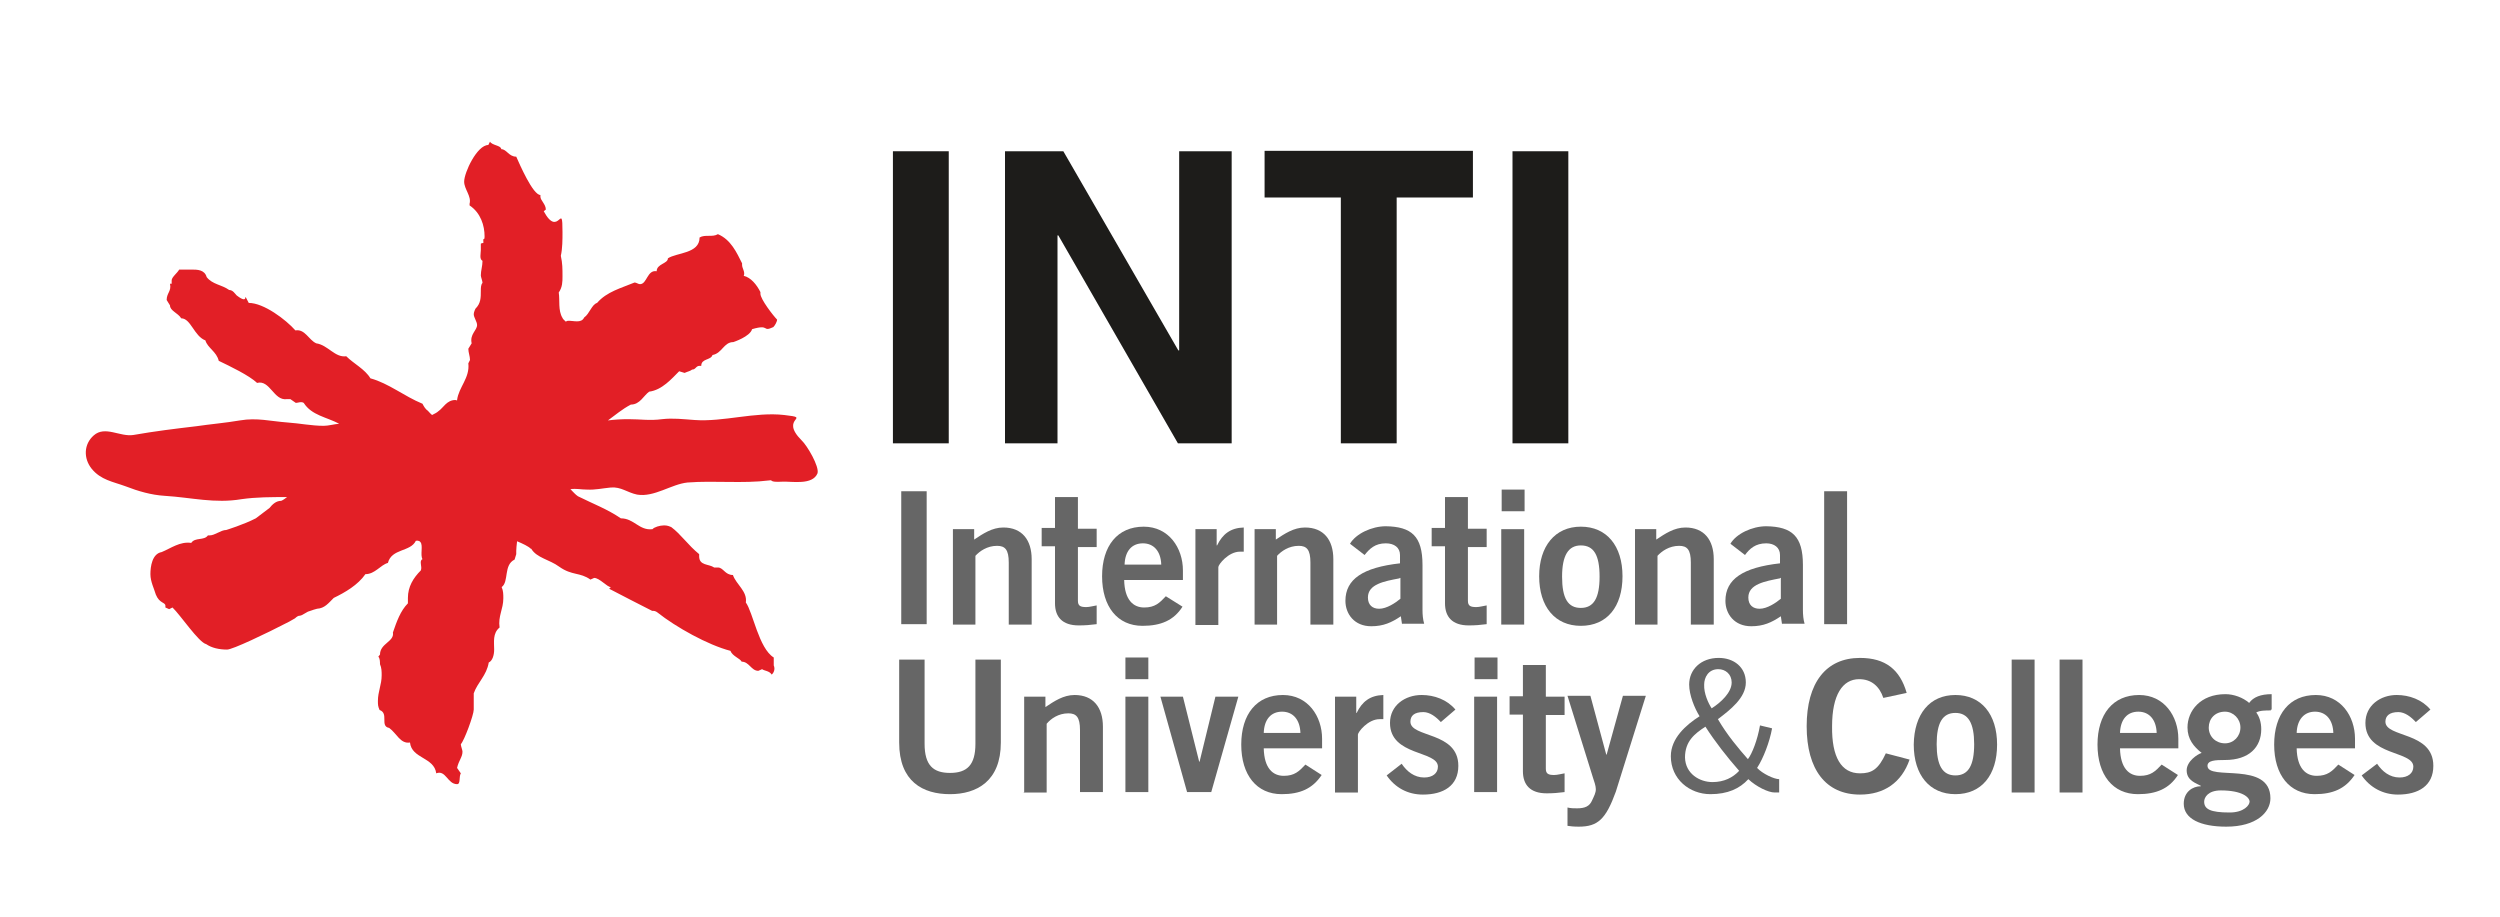 <?xml version="1.0" encoding="utf-8"?>
<!-- Generator: $$$/GeneralStr/196=Adobe Illustrator 27.6.0, SVG Export Plug-In . SVG Version: 6.00 Build 0)  -->
<svg version="1.1" id="CiBiS_Logo_INTI" xmlns="http://www.w3.org/2000/svg" xmlns:xlink="http://www.w3.org/1999/xlink" x="0px"
	 y="0px" viewBox="0 0 600 220" style="enable-background:new 0 0 600 220;" xml:space="preserve">
<style type="text/css">
	.st0{fill:#666666;}
	.st1{fill:#1D1C1A;}
	.st2{fill:#E21F26;}
</style>
<g id="International...">
	<rect x="216.3" y="117.9" class="st0" width="6.1" height="31.9"/>
	<path class="st0" d="M228.7,149.9v-22.9h5.1v2.5c2.1-1.4,4.3-2.9,7-2.9c4.5,0,6.8,3,6.8,7.6v15.7h-5.5V135c0-3.1-0.9-4-2.8-4
		c-2.4,0-4.2,1.3-5.2,2.4v16.5H228.7z"/>
	<path class="st0" d="M253.2,126.9v-7.6h5.5v7.6h4.5v4.4h-4.5v12.9c0,1.2,0.6,1.5,2,1.5c0.8,0,1.8-0.3,2.5-0.4v4.5
		c-1.5,0.2-2.8,0.3-4.3,0.3c-4,0-5.7-2.1-5.7-5.3v-13.7h-3.2v-4.4h3.3V126.9z"/>
	<path class="st0" d="M269.8,139.2c0.1,4.8,2.2,6.6,4.8,6.6s3.7-1.1,5.2-2.7l4,2.5c-2.1,3.3-5.2,4.6-9.6,4.6c-6,0-9.7-4.6-9.7-11.9
		c0-7.3,3.7-11.9,10-11.9c6,0,9.4,5.1,9.4,10.5v2.3h-14V139.2z M278.7,135.5c-0.1-3.2-1.8-5.1-4.4-5.1c-2.7,0-4.3,1.9-4.4,5.1H278.7
		z"/>
	<path class="st0" d="M286.9,149.9v-22.9h5.1v3.9h0.1c1.3-2.7,3.2-4.2,6.4-4.3v5.8c-0.3,0-0.5,0-0.9,0c-2.8,0-5.2,3.1-5.2,3.7V150
		h-5.5V149.9z"/>
	<path class="st0" d="M301.1,149.9v-22.9h5.1v2.5c2.1-1.4,4.3-2.9,7-2.9c4.5,0,6.8,3,6.8,7.6v15.7h-5.5V135c0-3.1-0.9-4-2.8-4
		c-2.4,0-4.2,1.3-5.2,2.4v16.5H301.1z"/>
	<path class="st0" d="M336.5,149.9l-0.3-2c-2.2,1.5-4.2,2.4-7.1,2.4c-4.1,0-6.2-3-6.2-6.1c0-5.2,4.2-8,13.1-9v-2
		c0-1.8-1.4-2.8-3.4-2.8c-2.6,0-3.9,1.3-5.1,2.8l-3.5-2.7c1.4-2.4,5.2-4.2,8.6-4.2c6.2,0.1,8.8,2.4,8.8,9.3v10.8
		c0,1.1,0.1,2.3,0.4,3.3h-5.3V149.9z M335.9,138.8c-3.7,0.7-7.6,1.4-7.6,4.6c0,1.8,1.1,2.7,2.7,2.7c1.8,0,3.9-1.4,5.1-2.4v-5H335.9z
		"/>
	<path class="st0" d="M346.8,126.9v-7.6h5.5v7.6h4.5v4.4h-4.5v12.9c0,1.2,0.6,1.5,2,1.5c0.8,0,1.8-0.3,2.5-0.4v4.5
		c-1.5,0.2-2.8,0.3-4.3,0.3c-4,0-5.7-2.1-5.7-5.3v-13.7h-3.2v-4.4h3.3V126.9z"/>
	<path class="st0" d="M360.4,117.5h5.5v5.2h-5.5V117.5z M365.8,149.9h-5.5v-22.9h5.5V149.9z"/>
	<path class="st0" d="M379.4,126.4c6.2,0,10,4.6,10,11.9s-3.7,11.9-10,11.9c-6.2,0-10-4.6-10-11.9
		C369.4,131.1,373.2,126.4,379.4,126.4 M379.4,130.9c-3,0-4.5,2.4-4.5,7.5c0,5.2,1.4,7.5,4.5,7.5s4.5-2.4,4.5-7.5
		C383.9,133.2,382.5,130.9,379.4,130.9"/>
	<path class="st0" d="M392.4,149.9v-22.9h5.1v2.5c2.1-1.4,4.3-2.9,7-2.9c4.5,0,6.8,3,6.8,7.6v15.7h-5.5V135c0-3.1-0.9-4-2.8-4
		c-2.4,0-4.2,1.3-5.2,2.4v16.5H392.4z"/>
	<path class="st0" d="M427.7,149.9l-0.3-2c-2.2,1.5-4.2,2.4-7.1,2.4c-4.1,0-6.2-3-6.2-6.1c0-5.2,4.2-8,13.1-9v-2
		c0-1.8-1.4-2.8-3.3-2.8c-2.6,0-4,1.3-5.1,2.8l-3.5-2.7c1.4-2.4,5.2-4.2,8.6-4.2c6.2,0.1,8.8,2.4,8.8,9.3v10.8
		c0,1.1,0.1,2.3,0.4,3.3h-5.4V149.9z M427.2,138.8c-3.6,0.7-7.6,1.4-7.6,4.6c0,1.8,1.1,2.7,2.7,2.7c1.8,0,3.9-1.4,5.1-2.4v-5H427.2z
		"/>
	<rect x="437.8" y="117.9" class="st0" width="5.5" height="31.9"/>
	<path class="st0" d="M234.1,158.3h6.1v19.9c0,9.3-5.8,12.4-12.2,12.4c-6.5,0-12.2-3-12.2-12.4v-19.9h6.1v20.2c0,5.2,2.1,7,6.1,7
		c4.1,0,6.1-1.9,6.1-7L234.1,158.3L234.1,158.3z"/>
	<path class="st0" d="M245.8,190.1v-22.9h5.1v2.5c2.1-1.4,4.3-2.9,7-2.9c4.5,0,6.8,3,6.8,7.6v15.7h-5.5v-14.9c0-3.1-0.9-4-2.8-4
		c-2.4,0-4.2,1.3-5.2,2.5v16.5h-5.5V190.1z"/>
	<path class="st0" d="M270.1,157.8h5.5v5.2h-5.5V157.8z M275.6,190.1h-5.5v-22.9h5.5V190.1z"/>
	<polygon class="st0" points="278.5,167.2 283.9,167.2 287.8,182.8 287.9,182.8 291.7,167.2 297.2,167.2 290.7,190.1 284.9,190.1 	
		"/>
	<path class="st0" d="M303.3,179.6c0.1,4.8,2.2,6.6,4.8,6.6c2.6,0,3.7-1.1,5.2-2.7l3.9,2.5c-2.2,3.3-5.2,4.6-9.6,4.6
		c-6,0-9.7-4.6-9.7-11.9c0-7.3,3.7-11.9,10-11.9c6,0,9.4,5.1,9.4,10.5v2.3h-13.9V179.6z M312.1,175.9c-0.1-3.2-1.8-5.1-4.4-5.1
		c-2.7,0-4.3,1.9-4.4,5.1H312.1z"/>
	<path class="st0" d="M320.4,190.1v-22.9h5.1v3.9h0.1c1.3-2.7,3.2-4.2,6.4-4.3v5.8c-0.3,0-0.6,0-0.9,0c-2.8,0-5.2,3.1-5.2,3.7v13.9
		h-5.5V190.1z"/>
	<path class="st0" d="M345.8,173.3c-1.1-1.2-2.6-2.4-4.2-2.4c-2.2,0-3.1,0.9-3.1,2.3c0,3.9,11.5,2.3,11.5,10.6
		c0,4.8-3.6,6.9-8.5,6.9c-3.7,0-6.7-1.7-8.7-4.6l3.6-2.8c1.2,1.8,3,3.3,5.4,3.3c2,0,3.3-1,3.3-2.6c0-3.9-11.5-2.5-11.5-10.5
		c0-4.2,3.6-6.7,7.6-6.7c3,0,6.1,1.1,8.1,3.5L345.8,173.3z"/>
	<path class="st0" d="M353.9,157.8h5.5v5.2h-5.5V157.8z M359.3,190.1h-5.5v-22.9h5.5V190.1z"/>
	<path class="st0" d="M365.5,167.2v-7.6h5.5v7.6h4.5v4.4H371v12.9c0,1.2,0.6,1.5,2,1.5c0.8,0,1.8-0.3,2.5-0.4v4.5
		c-1.5,0.2-2.8,0.3-4.3,0.3c-4,0-5.7-2.1-5.7-5.3v-13.6h-3.2v-4.4H365.5z"/>
	<path class="st0" d="M376.2,193.8c0.8,0.2,1.5,0.2,2.3,0.2c1.9,0,3-0.5,3.6-1.9c0.5-1.1,0.9-1.8,0.9-2.7c0-0.8-0.4-1.9-0.7-2.8
		l-6.1-19.6h5.5l3.8,14.1h0.1l3.9-14.1h5.5l-7.2,23c-2.4,6.6-4.3,8.4-8.9,8.4c-1.3,0-2-0.1-2.7-0.2L376.2,193.8L376.2,193.8z"/>
	<path class="st0" d="M425.3,174.8c-0.6,3.3-2.1,7.2-3.6,9.5c1.3,1.4,4.1,2.7,5.3,2.7v3.2h-1.1c-1.5,0-4.4-1.4-6.3-3.2
		c-2.1,2.3-5,3.6-9.1,3.6c-5,0-9.5-3.6-9.5-9.1c0-4.3,3.6-7.5,6.9-9.6c-1.2-1.9-2.5-5.1-2.5-7.6c0-3.6,2.8-6.4,7.1-6.4
		c3.6,0,6.5,2.2,6.5,5.9c0,3.7-3.8,6.6-6.7,8.8c2.2,3.8,5,7.1,7.2,9.6c1-1.3,2.3-4.6,2.9-8.1L425.3,174.8z M411,187.7
		c2.8,0,4.9-1.1,6.4-2.7c-2.9-3.3-5.8-7-8.1-10.6c-2.6,1.7-4.9,3.5-4.9,7.4C404.5,185.7,407.9,187.7,411,187.7 M410.8,170
		c2.2-1.4,4.8-3.8,4.8-6.2c0-2-1.5-3.2-3.2-3.2c-2.4,0-3.4,2-3.4,3.7C408.9,166.4,410,168.8,410.8,170"/>
	<path class="st0" d="M452,167.5c-0.9-2.7-2.8-4.5-5.8-4.5c-4,0-6.5,3.8-6.5,11.3c-0.1,7.4,2.2,11.3,6.7,11.3c2.8,0,4.4-0.9,6.2-4.8
		l5.7,1.5c-1.9,5.5-6.1,8.4-11.9,8.4c-8.2,0-12.8-6-12.8-16.4c0-10.4,4.6-16.4,12.8-16.4c6.1,0,9.6,2.8,11.2,8.4L452,167.5z"/>
	<path class="st0" d="M469.3,166.8c6.2,0,10,4.6,10,11.9c0,7.3-3.7,11.9-10,11.9c-6.2,0-10-4.6-10-11.9
		C459.4,171.4,463.1,166.8,469.3,166.8 M469.3,171.1c-3.1,0-4.5,2.4-4.5,7.5s1.4,7.5,4.5,7.5c3.1,0,4.5-2.4,4.5-7.5
		C473.8,173.6,472.4,171.1,469.3,171.1"/>
	<rect x="482.8" y="158.3" class="st0" width="5.5" height="31.9"/>
	<rect x="494.3" y="158.3" class="st0" width="5.5" height="31.9"/>
	<path class="st0" d="M508.8,179.6c0.1,4.8,2.2,6.6,4.8,6.6c2.6,0,3.7-1.1,5.2-2.7l3.9,2.5c-2.1,3.3-5.2,4.6-9.6,4.6
		c-6,0-9.7-4.6-9.7-11.9c0-7.3,3.7-11.9,10-11.9c6,0,9.4,5.1,9.4,10.5v2.3h-13.9V179.6z M517.6,175.9c-0.1-3.2-1.8-5.1-4.4-5.1
		c-2.7,0-4.3,1.9-4.4,5.1H517.6z"/>
	<path class="st0" d="M545,170.5c-1.2,0-2.7,0-3.5,0.5c0.7,0.9,1.2,2.3,1.2,4c0,4.3-2.9,7.4-8.7,7.4c-2.4,0-4.2,0.1-4.2,1.4
		c0,3.7,15.1-1.3,15.1,7.8c0,3.3-3.3,6.8-10.6,6.8c-6.2,0-10.2-1.9-10.2-5.5c0-2.9,2.2-4.2,4.1-4.2v-0.1c-1-0.6-3.4-1.2-3.4-3.7
		c0-2.2,2.6-3.9,3.6-4.2c-1.9-1.5-3.4-3.3-3.4-6.1c0-4,3.1-8,9.1-8c2,0,4.2,0.8,5.7,2.1c1-1.4,2.8-2.1,5.4-2.1v3.7H545z M529,192.4
		c0,1.8,1.5,2.6,6.1,2.6c3.5,0,4.8-1.8,4.8-2.6c0-1-1.7-2.7-6.9-2.7C529.9,189.7,529,191.4,529,192.4 M534,170.8
		c-2.4,0-3.9,1.7-3.9,3.8c0,2.2,1.7,3.8,3.9,3.8c2.1,0,3.7-1.7,3.7-3.8S536,170.8,534,170.8"/>
	<path class="st0" d="M551.2,179.6c0.1,4.8,2.2,6.6,4.8,6.6s3.7-1.1,5.2-2.7l3.9,2.5c-2.2,3.3-5.2,4.6-9.6,4.6
		c-6,0-9.7-4.6-9.7-11.9c0-7.3,3.7-11.9,10-11.9c6,0,9.4,5.1,9.4,10.5v2.3h-13.9V179.6z M560,175.9c-0.1-3.2-1.8-5.1-4.4-5.1
		s-4.3,1.9-4.4,5.1H560z"/>
	<path class="st0" d="M579.8,173.3c-1.1-1.2-2.6-2.4-4.2-2.4c-2.1,0-3.1,0.9-3.1,2.3c0,3.9,11.5,2.3,11.5,10.6
		c0,4.8-3.6,6.9-8.5,6.9c-3.6,0-6.7-1.7-8.7-4.6l3.7-2.8c1.2,1.8,3,3.3,5.4,3.3c2,0,3.3-1,3.3-2.6c0-3.9-11.5-2.5-11.5-10.5
		c0-4.2,3.6-6.7,7.5-6.7c3,0,6.1,1.1,8.1,3.5L579.8,173.3z"/>
</g>
<g id="INTI">
	<rect x="363" y="36.3" class="st1" width="13.4" height="70.1"/>
	<polygon class="st1" points="353.5,36.2 353.5,47.4 335.2,47.4 335.2,106.4 321.8,106.4 321.8,47.4 303.5,47.4 303.5,36.2 	"/>
	<polygon class="st1" points="241.2,106.4 241.2,36.3 255.2,36.3 282.8,84.1 283,84.1 283,36.3 295.6,36.3 295.6,106.4 282.7,106.4 
		254,56.5 253.8,56.5 253.8,106.4 	"/>
	<rect x="214.3" y="36.3" class="st1" width="13.4" height="70.1"/>
</g>
<path id="ASTERISCO" class="st2" d="M192.4,105.7c-5.6-5.6,2.8-5.3-4.2-6.1s-14.6,1.7-21.5,1.2c-2.8-0.2-5.2-0.5-7.8-0.2
	c-3,0.4-5.1,0-8.1,0c-1.7,0-3.3,0.1-4.9,0.3c1.8-1.3,3.4-2.7,5.5-3.8c2.2,0,3.1-2.2,4.4-3.1c3.1-0.4,5.4-3.1,7.2-4.9l1.3,0.4
	c0.9-0.4,1.3-0.4,1.8-0.8c0.9,0,0.9-0.9,1.8-0.9h0.4c0-1.8,2.3-1.3,2.7-2.6c2.3-0.4,2.7-3.1,5-3.1c0,0,4-1.3,4.5-3.1
	c4.4-1.3,2.3,0.8,5.1-0.5c0.4-0.4,0.9-1.3,0.9-1.8c-0.9-0.9-4-4.9-4-6.2v-0.4c-0.9-1.8-2.3-3.5-4-3.9c0.4-0.9-0.4-1.8-0.4-2.6v-0.4
	c-1.3-2.6-2.7-5.7-5.8-7c-1.3,0.8-3.1,0-4.4,0.8c0,3.9-5.5,3.6-7.6,5c0,1.3-2.7,1.3-2.7,3.1c-2.3-0.4-2.3,3.1-4,3.1
	c-0.4,0-0.9-0.4-1.3-0.4c-3.1,1.3-6.7,2.2-9,4.9c-1.3,0.4-1.8,2.6-3.1,3.5c-0.7,1.5-2.6,0.7-3.9,0.8c-0.1,0-0.2,0-0.3,0.1
	c-0.1,0-0.1,0-0.2,0.1c-0.3-0.3-0.7-0.6-0.8-0.9c-1.1-1.8-0.6-4.2-0.9-6.1c0.9-1.3,0.9-2.6,0.9-3.9c0-1.8,0-3.1-0.4-4.9
	c0.4-1.8,0.4-3.9,0.4-5.7c0-7.8-0.9,1.7-4.5-5l0.5-0.4c0-1.3-1.3-2.2-1.3-3.1v-0.4c-1.8,0-5-7.4-5.8-9.2c-1.8,0-2.3-1.8-3.6-1.8
	c0-0.9-2.2-0.9-2.7-1.8l-0.4,0.8c-2.7,0-5.8,6.6-5.8,8.8c0,1.8,1.8,3.5,1.3,5.3v0.4c2.7,1.8,3.6,4.9,3.6,7.4c0,1.3-0.4,0.2-0.3,1.1
	c0.1,0.9-0.1,0.3-0.6,0.7V60c0,0.8-0.4,2.2,0.4,2.6c0,1.3-0.4,2.3-0.4,3.5c0,0.4,0.4,1.3,0.4,1.8c-0.4,0.4-0.4,1.3-0.4,1.8
	c0,1.8,0,3.1-1.3,4.4c0,0-0.4,0.8-0.4,1.3c0,0.8,0.8,1.8,0.8,2.6c0,1.3-1.8,2.2-1.3,4.4l-0.8,1.3c0,0.9,0.4,1.8,0.4,2.7l-0.4,0.8
	c0.4,3.5-2.3,5.7-2.7,8.8c0,0,0,0,0,0.1c-0.2,0-0.3-0.1-0.4-0.1c-2.1,0-2.9,1.9-4.1,2.7c-0.3,0.3-0.9,0.6-1.5,0.9
	c-0.4-0.3-0.7-0.7-1-1c-0.6-0.4-1-1.1-1.3-1.7c-4.4-1.8-8.1-4.9-12.5-6.1c-1.3-2.2-4-3.5-5.8-5.3c-2.7,0.4-4.4-2.7-7.2-3.1
	c-1.8-0.8-2.7-3.5-5-3.1c-2.3-2.6-7.6-6.6-11.2-6.6c-1.8-3.5,0.6,0.9-2.9-1.8c-0.4-0.4-0.9-1.3-1.8-1.3c-1.8-1.3-4-1.3-5.4-3.1
	c-0.5-1.8-2.3-1.8-3.6-1.8h-3c-0.4,0.8-1.8,1.8-1.8,2.6v0.8h-0.4c0.4,1.8-0.8,2.2-0.8,3.9l0.8,1.3c0,1.3,1.9,1.8,2.7,3.1
	c2.3,0,3.1,4.3,5.8,5.3c0.5,1.8,2.7,2.7,3.2,4.9c2.7,1.3,7.3,3.5,9.2,5.3c3.1-0.8,4,4.3,7.1,3.9h0.9l1.3,0.9c0.5,0,1.3-0.4,1.9,0
	c1.9,3,5.5,3.4,8.5,5c-1.2,0.1-2.6,0.5-3.7,0.5c-2.9,0-5.8-0.6-8.7-0.8c-4.1-0.3-7.3-1.2-11.4-0.5c-3.5,0.6-7.1,0.9-10.5,1.4
	c-5.1,0.6-10,1.2-15.1,2.1c-3.2,0.5-6.8-2.3-9.5,0.1c-2.4,2.1-2.5,5.5-0.5,8c2.2,2.7,5.1,3.1,8.1,4.2c3.1,1.2,6.2,2.1,9.4,2.3
	c6.5,0.4,12,1.9,18.5,0.8c3.5-0.5,7.2-0.5,10.9-0.5c-0.4,0.3-0.9,0.7-1.4,0.9c-1.2,0-2.1,0.8-2.8,1.7l-3.3,2.5
	c-2.9,1.5-7.1,2.8-7.1,2.8c-1.3,0-2.7,1.3-4,1.3h-0.4c-0.9,1.3-3.1,0.4-4,1.8c-2.7-0.4-4.9,1.3-7.1,2.2c-2.3,0.4-2.7,3.5-2.7,5.3
	c0,1.8,0.9,3.5,1.3,4.9c0.9,2.2,2.3,1.8,2.3,2.7v0.4l0.9,0.4l0.8-0.4c1.9,1.8,6.3,8.4,8.1,8.8c1.3,0.9,3.1,1.3,5,1.3
	c1.3,0,9.1-3.7,14.9-6.7l1.4-0.8c0,0,0.5-0.5,0.9-0.6c0.4,0,0.8-0.2,0.8-0.2l0.7-0.4l0.7-0.4l0.9-0.3c0,0,0.8-0.3,1.3-0.4
	c1.8-0.1,2.7-1.3,4-2.6c2.7-1.3,5.8-3.1,7.6-5.7c2.3,0,3.6-2.2,5.4-2.7c0.9-3.5,5.4-2.6,6.7-5.3c0.4-0.1,0.7,0,0.9,0.1l0,0l0,0
	l0.1,0.1l0.1,0.1c0.7,0.8-0.1,3.1,0.5,4.1c-0.9,0.4,0,1.8-0.4,2.7c-1.8,1.8-3.1,3.9-3.1,6.6v1.3c-1.8,1.8-2.7,4.4-3.6,7
	c0.4,2.2-3.1,2.6-3.1,5.3l-0.4,0.5c0.4,0.4,0.4,1.3,0.4,1.8c0.4,0.9,0.4,1.8,0.4,2.7c0,2.2-0.9,3.9-0.9,6.1c0,0.9,0,1.3,0.4,2.2
	c2.3,0.8,0,3.9,2.3,4.3c1.8,1.3,2.7,3.9,5,3.5c0.4,3.9,5.8,3.5,6.3,7.4c2.3-0.9,2.7,2.6,5,2.6c0.9,0,0.4-1.8,0.9-2.6l-0.9-1.3
	c0.4-1.8,1.3-2.6,1.3-3.9c0-0.4-0.4-1.3-0.4-1.8c0.8-0.8,3.1-7,3.1-8.3v-3.9c0.9-2.6,3.1-4.3,3.6-7.4c0.9-0.4,1.3-1.8,1.3-3.1
	c0-1.8-0.4-3.9,1.3-5.3c-0.4-2.7,0.9-4.4,0.9-7c0-0.9,0-1.8-0.4-2.7c1.8-1.3,0.4-5.3,3.1-6.6l0.4-1.3c0-0.1,0-0.4,0-0.8
	c0-0.6,0.1-1.3,0.2-2.3c1.4,0.6,2.7,1.2,3.3,1.8h0.1c1.3,2.2,4.4,2.6,6.7,4.3c3.1,2.2,5,1.3,7.5,3.1l0.9-0.4c1.3,0,3.1,2.2,4,2.2
	l-0.4,0.4c3.5,1.8,6.7,3.5,10.3,5.3c0.4,0,0.8,0,1.3,0.4c4.4,3.5,12.1,7.8,17.5,9.2c0.5,1.3,2.3,1.8,2.7,2.6c1.8,0,2.3,2.2,4,2.2
	l0.9-0.4c0.5,0.4,1.8,0.4,2.3,1.3c0.5-0.4,0.9-1.3,0.5-2.2v-1.9c-3.6-2.2-5-10.9-6.7-13.2c0.4-2.7-2.3-4.3-3.1-6.6
	c-1.9,0-2.3-1.8-3.6-1.8h-0.9c-1.3-0.9-3.6-0.4-3.6-2.7V133c-2.7-2.2-4.4-4.8-6.7-6.5c-0.9-0.4-1.3-0.4-1.8-0.4
	c-0.9,0-2.3,0.4-2.7,0.9c-3.2,0.4-4.4-2.6-7.6-2.6c-3.2-2.2-6.7-3.5-10.3-5.3c-0.6-0.4-1.1-1-1.8-1.7c1.5-0.2,2.5,0.1,4,0.1
	c2,0.1,3.6-0.3,5.7-0.5c2.5-0.2,3.9,1.2,6.3,1.7c4.1,0.7,8.2-2.5,12.1-2.9c6.6-0.5,13.2,0.3,19.6-0.5c1.1-0.2-0.3,0.5,3.2,0.3
	c2.3-0.1,7.2,0.9,8.4-2C196.7,112,193.7,106.9,192.4,105.7"/>
</svg>
